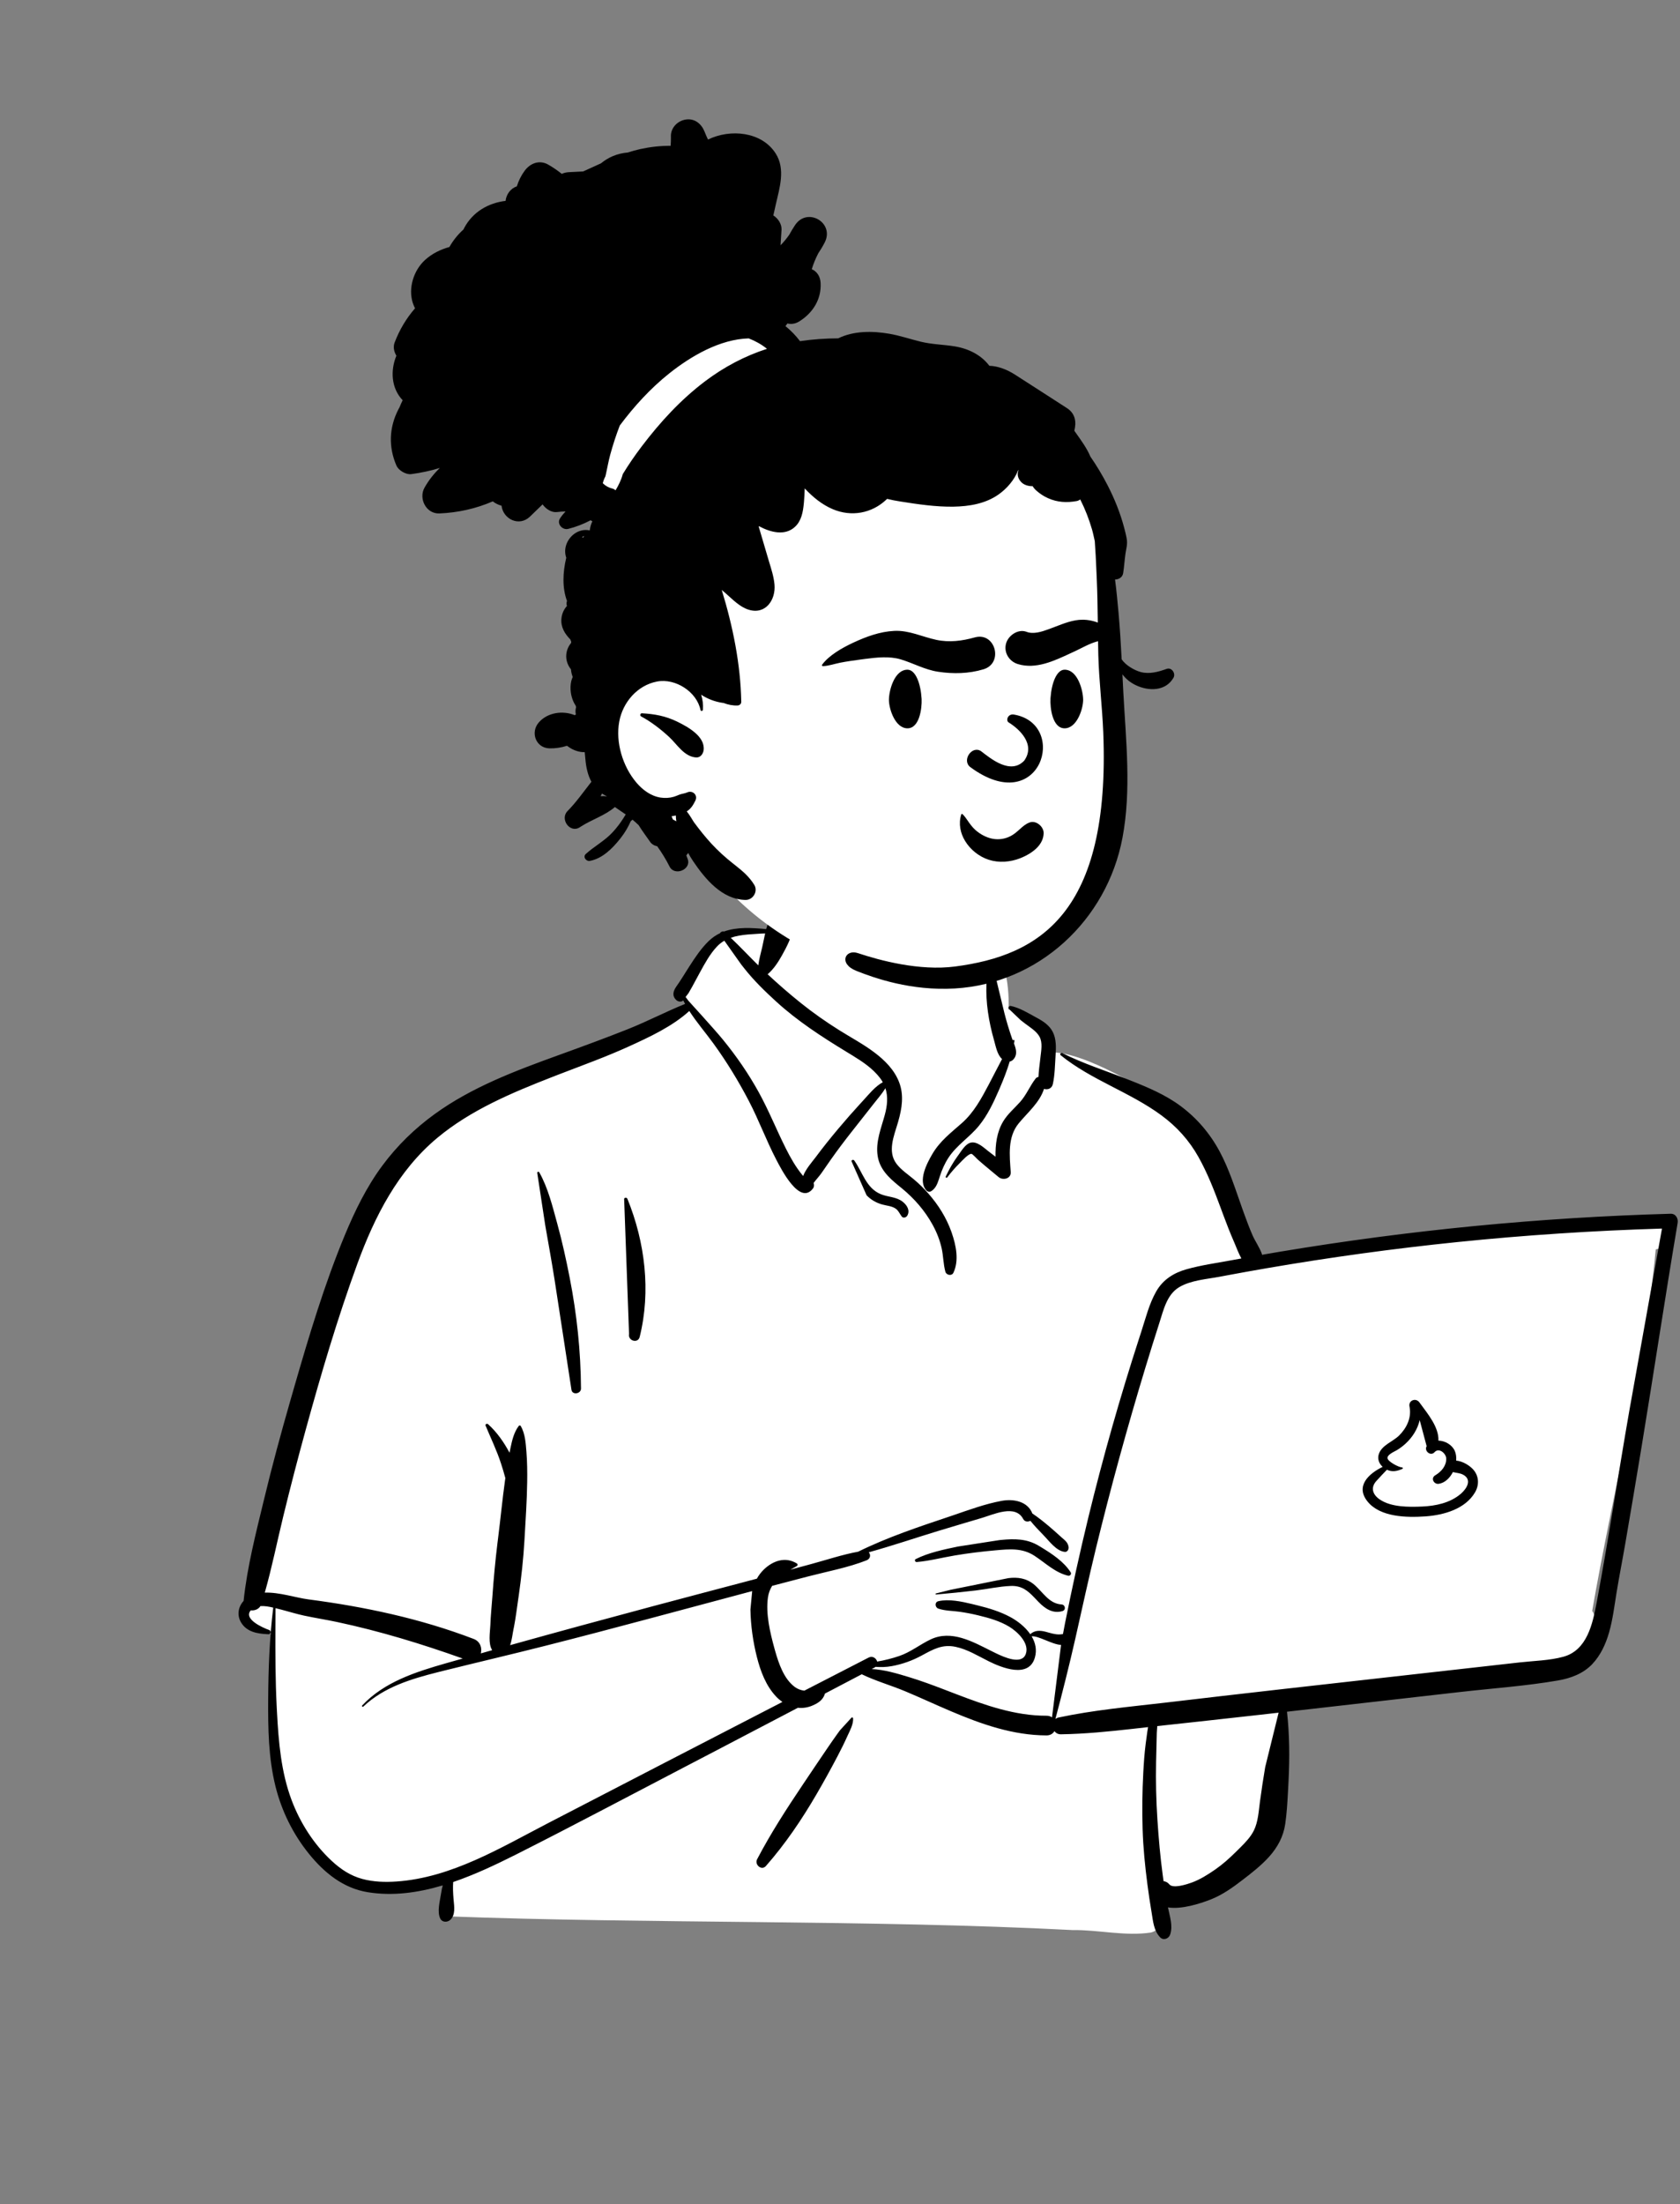 <svg width="247" height="324" viewBox="0 0 247 324" fill="none" xmlns="http://www.w3.org/2000/svg">
<rect x="0" y="0" width="247" height="324" fill="#808080" stroke="none"/>
<path fill-rule="evenodd" clip-rule="evenodd" d="M241.496 179.325C238.479 179.621 235.463 179.917 232.446 180.213C217.998 181.317 203.555 183.624 189.218 185.008C188.861 184.427 188.162 184.522 187.738 184.926C186.307 184.801 184.704 183.707 183.408 184.845C183.366 184.839 183.323 184.832 183.281 184.828C180.973 180.397 179.379 175.672 177.83 170.94C176.842 168.031 175.513 165.214 173.056 163.261C168.864 160.35 159.258 154.446 154.335 154.694C154.254 153.813 153.843 152.904 153.168 152.317C154.655 149.781 148.71 148.126 148.29 148.42C148.559 139.947 144.575 132.589 135.791 130.902C127.921 129.262 116.727 128.986 112.495 137.214C112.03 137.161 107.274 137.137 106.814 137.188C106.098 136.282 98.241 144.871 101.461 147.862C72.671 160.602 56.301 159.082 48.333 194.899C47.255 198.264 47.177 201.946 46.039 205.236C41.992 214.69 38.71 224.756 37.893 235.043C35.92 235.549 35.693 239.029 37.978 239.533C38.851 239.725 39.581 239.988 40.218 240.487C39.72 248.917 41.758 268.174 43.042 268.114C45.661 276.451 57.34 278.803 65.608 275.874C64.183 278.556 65.608 280.243 65.608 281.677C95.361 282.803 127.892 282.154 157.636 283.698C161.44 283.644 165.442 284.633 169.195 284.064C171.484 283.515 171.487 279.915 169.166 279.47L179.309 277.266C179.083 277.181 183.491 274.248 186.822 268.767C189.923 262.635 187.813 255.234 189.218 248.565C200.192 247.667 211.347 247.283 222.202 245.424C223.681 249.854 230.088 244.556 232.124 242.425C232.122 242.422 232.119 242.418 232.117 242.415C233.102 242.145 233.892 241.221 233.919 240.127C234.61 239.139 234.755 237.747 234.092 236.792C237.13 219.257 241.761 201.353 243.435 183.653C244.027 183.522 244.584 183.263 245.056 182.863L245.018 182.824C245.818 181.932 245.974 180.391 244.64 179.632C243.563 179.02 242.664 179.21 241.496 179.325Z" fill="white"/>
<path fill-rule="evenodd" clip-rule="evenodd" d="M113.043 135.303C113.94 133.049 116.97 133.925 116.632 136.293C116.43 137.711 115.653 139.209 114.956 140.452C114.388 141.463 113.74 142.451 112.862 143.209C114.426 144.668 116.048 146.074 117.712 147.409C119.528 148.866 121.437 150.208 123.411 151.442C125.141 152.524 126.95 153.483 128.581 154.717C130.098 155.865 131.479 157.246 132.182 159.048C132.931 160.967 132.606 162.949 132.054 164.867L131.991 165.084C131.428 166.984 130.452 169.274 131.805 171.064C132.493 171.976 133.494 172.621 134.358 173.35C135.127 173.997 135.848 174.702 136.509 175.458C137.951 177.107 139.124 178.962 139.864 181.03L139.93 181.218C140.564 183.048 141.028 185.29 140.171 187.087C139.925 187.602 139.132 187.434 138.994 186.933C138.682 185.797 138.699 184.607 138.438 183.454C138.166 182.256 137.714 181.119 137.123 180.042C135.981 177.96 134.434 176.182 132.605 174.678L132.058 174.233C130.632 173.062 129.322 171.82 129.032 169.883C128.723 167.81 129.553 165.835 130.087 163.873C130.459 162.505 130.58 161.194 130.178 159.959C129.687 160.761 129.017 161.522 128.487 162.201C127.431 163.554 126.366 164.898 125.303 166.246C124.213 167.627 123.15 169.03 122.138 170.47C121.685 171.114 121.237 171.761 120.791 172.41C120.455 172.897 119.987 173.384 119.621 173.881C119.71 174.147 119.703 174.454 119.542 174.671C117.602 177.294 114.841 171.821 114.121 170.439C112.655 167.623 111.564 164.632 110.092 161.816C108.568 158.898 106.832 156.057 104.898 153.393C103.728 151.782 102.416 150.268 101.346 148.605C98.824 150.893 95.505 152.426 92.457 153.817C89.108 155.345 85.628 156.593 82.195 157.918L81.18 158.312C75.264 160.622 69.203 163.16 64.285 167.263C58.506 172.085 55.087 178.805 52.542 185.764C49.612 193.775 47.189 202.002 44.929 210.224C43.773 214.431 42.676 218.657 41.644 222.897C40.735 226.632 39.982 230.404 38.93 234.1C41.064 234.025 43.497 234.851 45.319 235.09C53.622 236.177 61.812 237.91 69.651 240.911C70.619 241.281 70.9 242.249 70.689 243.033C71.247 242.875 71.805 242.716 72.363 242.559C71.752 241.621 72.044 239.944 72.092 238.905L72.095 238.834C72.144 237.449 72.294 236.062 72.392 234.68C72.577 232.044 72.819 229.428 73.14 226.808L73.222 226.153C73.585 223.302 73.854 220.435 74.251 217.589L74.298 217.263C74.108 216.535 73.886 215.816 73.654 215.1C73.034 213.193 72.159 211.397 71.392 209.55C71.302 209.332 71.612 209.207 71.756 209.338C73.055 210.506 74.086 211.989 74.915 213.539C74.929 213.466 74.942 213.393 74.957 213.32L75.051 212.854C75.284 211.719 75.568 210.524 76.264 209.603C76.338 209.505 76.485 209.485 76.555 209.603C77.222 210.731 77.296 212.16 77.399 213.443C77.515 214.895 77.529 216.366 77.509 217.822C77.469 220.667 77.268 223.52 77.109 226.361C76.952 229.153 76.644 231.909 76.248 234.673L76.172 235.191C75.978 236.507 75.82 237.839 75.564 239.146L75.492 239.502C75.355 240.15 75.271 241.063 74.999 241.822C82 239.869 89.011 237.96 96.037 236.084C101.114 234.729 106.197 233.393 111.277 232.05C111.545 231.566 111.879 231.115 112.296 230.711C113.668 229.382 115.487 228.788 117.156 229.812C117.291 229.895 117.303 230.108 117.156 230.189C116.836 230.363 116.516 230.543 116.201 230.729L119.252 229.903C121.532 229.285 123.84 228.512 126.174 228.081C130.472 225.959 135.096 224.423 139.624 222.905L140.157 222.724C142.476 221.933 144.874 221.048 147.27 220.61C149.024 220.289 151.082 220.676 151.787 222.473C152.68 223.062 153.52 223.754 154.331 224.434C154.917 224.926 155.479 225.448 156.05 225.957L156.155 226.05C156.622 226.455 156.992 226.727 157.107 227.372C157.166 227.705 156.954 228.156 156.543 228.112C155.286 227.977 154.264 226.519 153.411 225.649C152.752 224.976 152.088 224.28 151.487 223.54C151.137 223.731 150.656 223.697 150.433 223.274C149.276 221.083 146.107 222.601 144.354 223.121L141.842 223.865C140.586 224.237 139.33 224.611 138.077 224.992C134.632 226.039 131.205 227.21 127.729 228.171C128.04 228.513 127.997 229.121 127.406 229.352C124.686 230.42 121.701 230.973 118.874 231.705C117.09 232.168 115.306 232.634 113.523 233.103C113.218 233.598 112.998 234.159 112.905 234.811C112.565 237.21 113.221 239.978 113.86 242.298L113.957 242.644C114.482 244.51 115.255 246.797 116.864 247.975C117.257 248.262 117.757 248.462 118.261 248.507C121.41 246.885 124.559 245.264 127.71 243.645C128.294 243.345 128.834 243.751 128.965 244.234C130.076 244.052 131.184 243.764 132.194 243.421C133.89 242.845 135.215 241.746 136.805 240.986C139.883 239.515 143.025 241.321 145.781 242.695L146.416 243.007C147.651 243.607 150.222 244.759 150.814 243.119C151.388 241.532 149.575 239.836 148.404 239.122C147.009 238.27 145.383 237.815 143.806 237.435C142.905 237.218 141.994 237.041 141.077 236.912C140.036 236.766 138.962 236.788 137.96 236.45C137.463 236.283 137.386 235.492 137.96 235.361C139.502 235.01 141.342 235.393 142.951 235.784L143.792 235.992C145.413 236.39 147.05 236.889 148.527 237.683C149.6 238.26 150.734 239.137 151.474 240.211C152.117 239.614 152.917 239.634 153.75 239.855L154.203 239.981C154.95 240.188 155.555 240.331 156.282 240.187C156.379 239.658 156.478 239.129 156.583 238.6C157.619 233.398 158.755 228.215 160.008 223.061C162.171 214.17 164.672 205.376 167.493 196.673L167.776 195.803C168.426 193.812 168.95 191.643 169.999 189.815C170.991 188.085 172.58 187.089 174.468 186.562C176.61 185.963 178.862 185.65 181.048 185.246C181.535 185.156 182.024 185.07 182.512 184.981C182.1 184.236 181.792 183.391 181.515 182.742L181.466 182.629C180.87 181.271 180.335 179.888 179.818 178.497L179.432 177.452C178.499 174.934 177.536 172.458 176.224 170.104C174.843 167.626 173.011 165.6 170.728 163.923C166.072 160.505 160.46 158.761 155.944 155.107C155.759 154.958 155.996 154.702 156.184 154.796C159.233 156.329 162.525 157.371 165.696 158.619L166.322 158.866C168.829 159.86 171.375 160.942 173.544 162.552C175.963 164.347 177.869 166.576 179.301 169.226C180.712 171.839 181.615 174.763 182.61 177.554L182.877 178.297C183.278 179.412 183.693 180.524 184.168 181.609C184.546 182.471 185.25 183.454 185.57 184.438C186.446 184.286 187.321 184.134 188.198 183.987C207.184 180.816 226.382 178.953 245.623 178.408C246.375 178.387 246.765 179.105 246.654 179.762C244.807 190.685 243.166 201.645 241.366 212.576C240.58 217.347 239.778 222.114 238.958 226.879C238.543 229.293 238.062 231.698 237.669 234.115C237.351 236.068 237.12 238.036 236.575 239.943C236.085 241.653 235.334 243.302 234.101 244.606C232.772 246.013 230.917 246.694 229.049 247.015C224.308 247.831 219.445 248.165 214.665 248.709L189.219 251.605C189.591 254.986 189.619 258.315 189.448 261.735L189.351 263.603C189.271 265.105 189.176 266.609 188.961 268.096C188.69 269.96 187.837 271.539 186.581 272.932C185.428 274.211 184.027 275.303 182.664 276.348C181.249 277.434 179.788 278.482 178.124 279.154L177.909 279.239C176.449 279.809 173.712 280.692 171.718 280.369C171.978 281.676 172.483 283.081 172.035 284.374C171.828 284.975 171.043 285.274 170.562 284.763C169.61 283.751 169.535 282.413 169.31 281.093C169.075 279.718 168.873 278.338 168.693 276.956C168.345 274.282 168.074 271.583 167.992 268.887C167.907 266.118 167.94 263.345 168.089 260.579C168.165 259.158 168.261 257.739 168.441 256.327C168.518 255.725 168.596 255.123 168.686 254.523C168.719 254.304 168.755 254.086 168.794 253.868L166.51 254.126C163.008 254.517 159.504 254.87 155.977 254.925C155.56 254.932 155.238 254.741 155.028 254.464C154.805 254.829 154.415 255.09 153.857 255.088C148.932 255.069 144.345 253.458 139.866 251.559C137.608 250.602 135.385 249.565 133.123 248.616C131.012 247.73 128.756 247.098 126.696 246.1L121.283 248.94C121.244 249.08 121.193 249.212 121.139 249.323C120.786 250.042 120.091 250.433 119.382 250.727C118.701 251.009 117.995 251.097 117.308 251.026C113.203 253.178 109.097 255.328 104.988 257.473L100.879 259.616C92.691 263.881 84.535 268.215 76.296 272.38L75.689 272.685C72.843 274.113 69.787 275.56 66.629 276.64C66.573 277.44 66.608 278.217 66.675 279.064L66.691 279.248C66.786 280.249 66.987 281.502 66.185 282.214C65.768 282.584 65.023 282.586 64.739 282.028C64.224 281.015 64.686 279.419 64.85 278.319C64.907 277.927 64.978 277.525 65.082 277.135C61.462 278.213 57.731 278.736 54.047 278.131C50.459 277.542 47.681 275.281 45.441 272.515C43.077 269.597 41.398 266.197 40.496 262.551C39.471 258.403 39.404 254.118 39.428 249.869C39.453 245.345 39.621 240.797 40.171 236.303C39.568 236.161 38.9 236.039 38.29 236.081C37.989 236.564 37.404 236.767 36.875 236.704C35.725 237.973 38.642 239.27 39.574 239.594C39.897 239.707 39.863 240.233 39.489 240.217L39.254 240.206C37.814 240.129 36.326 239.883 35.479 238.544C34.8 237.471 35.004 236.2 35.813 235.324C36.348 230.271 37.625 225.349 38.814 220.419C39.98 215.58 41.278 210.773 42.653 205.989L43.269 203.848C45.434 196.348 47.698 188.787 50.684 181.584C52.176 177.988 53.894 174.458 56.222 171.322C58.393 168.399 60.956 165.897 63.902 163.761C69.394 159.778 75.838 157.371 82.17 155.078L82.453 154.976C85.734 153.788 89.007 152.587 92.251 151.3C95.12 150.163 97.868 148.72 100.724 147.565C100.631 147.397 100.541 147.227 100.455 147.054L100.402 147.099C100.393 147.106 100.384 147.113 100.375 147.119C100.087 147.319 99.665 147.221 99.428 146.997C98.76 146.367 98.986 145.667 99.432 145.012L99.49 144.929C100.036 144.165 100.522 143.357 101.026 142.564L101.341 142.069C102.186 140.746 103.074 139.413 104.201 138.32C104.723 137.813 105.294 137.434 105.899 137.151C105.847 137.042 106.301 136.818 106.43 136.93C108.348 136.228 110.554 136.375 112.645 136.569M187.988 251.745L185.321 252.048C182.388 252.382 179.454 252.705 176.519 253.024L170.145 253.717C170.128 254.081 170.084 254.436 170.076 254.711C170.035 256.126 170.004 257.542 169.974 258.958C169.915 261.796 169.98 264.637 170.167 267.469C170.348 270.214 170.586 272.959 170.957 275.685L171.032 276.23L171.076 276.517C171.379 276.546 171.676 276.69 171.923 276.985C172.462 277.629 174.414 277.003 175.177 276.732C176.43 276.285 177.611 275.531 178.701 274.775C179.765 274.036 180.723 273.175 181.643 272.268L182.397 271.523C183.146 270.778 183.896 269.985 184.355 269.048C184.978 267.777 185.058 266.217 185.241 264.833C185.466 263.131 185.733 261.429 186.016 259.735M110.589 233.877L110.312 233.949C100.266 236.62 90.235 239.369 80.158 241.921C75.172 243.185 70.161 244.356 65.168 245.596L64.36 245.798C60.421 246.794 56.435 247.992 53.419 250.85C53.307 250.956 53.146 250.794 53.251 250.682C56.501 247.22 61.125 245.755 65.564 244.484C66.384 244.249 67.206 244.02 68.027 243.787C61.99 241.634 55.857 239.76 49.583 238.424C47.968 238.08 46.333 237.828 44.719 237.482C43.593 237.241 42.494 236.893 41.38 236.604L40.503 236.384L40.492 239.154C40.477 243.078 40.484 246.998 40.684 250.921L40.722 251.648C40.956 256.014 41.32 260.471 42.869 264.587C44.127 267.933 46.133 271.084 48.757 273.521C50.084 274.753 51.511 275.713 53.275 276.187C54.913 276.627 56.629 276.678 58.313 276.561C66.39 275.997 73.579 271.608 80.595 267.974C92.07 262.031 103.547 256.09 115.034 250.169C114.723 249.956 114.431 249.712 114.165 249.437C112.625 247.845 111.812 245.667 111.279 243.557C110.71 241.311 110.371 238.904 110.331 236.585M125.205 252.463C125.306 252.409 125.424 252.477 125.428 252.591C125.464 253.469 124.979 254.335 124.617 255.125L124.578 255.21C124.138 256.189 123.656 257.156 123.158 258.107C122.162 260.007 121.127 261.887 120.046 263.74C117.874 267.469 115.459 271.04 112.606 274.286C111.961 275.02 110.901 274.079 111.314 273.29C113.309 269.483 115.634 265.889 118.027 262.327C119.225 260.543 120.422 258.757 121.632 256.982C122.137 256.241 122.648 255.502 123.173 254.775L123.49 254.34M244.35 180.588C234.269 180.893 224.2 181.55 214.167 182.581C204.836 183.54 195.539 184.815 186.295 186.406C184.364 186.738 182.436 187.084 180.51 187.444L179.355 187.661C177.428 188.026 175.075 188.177 173.36 189.206C171.552 190.292 171.063 192.56 170.461 194.43C169.754 196.63 169.065 198.836 168.394 201.047C165.73 209.827 163.297 218.684 161.126 227.598C160.049 232.023 159.093 236.473 158.086 240.914C157.191 244.86 156.203 248.762 155.172 252.668C155.299 252.569 155.455 252.494 155.643 252.454C160.766 251.363 165.995 250.889 171.194 250.287L171.697 250.228C177.076 249.596 182.455 248.967 187.837 248.362L223.469 244.353C225.57 244.117 227.822 244.085 229.867 243.521C233.344 242.561 234.159 238.673 234.742 235.576L234.76 235.482C236.518 226.125 237.918 216.686 239.559 207.306M156.001 241.791C154.618 241.699 152.724 240.432 151.675 240.523C152.226 241.448 152.474 242.502 152.157 243.629C151.273 246.764 147.276 245.142 145.351 244.184C143.773 243.399 142.249 242.437 140.501 242.069C138.522 241.653 137.181 242.441 135.508 243.348C134.135 244.094 132.639 244.629 131.1 244.906C130.282 245.054 129.505 245.069 128.73 245.012C128.683 245.05 128.63 245.085 128.57 245.117L128.16 245.332C130.015 245.417 131.905 245.99 133.631 246.514C135.42 247.057 137.177 247.712 138.923 248.382L140.642 249.042C144.881 250.666 149.269 252.208 153.857 252.195C154.187 252.194 154.457 252.285 154.67 252.434M148.261 231.968C149.628 231.801 150.889 231.98 151.981 232.87C153.298 233.944 154.183 235.724 156.076 235.84C156.628 235.875 156.757 236.651 156.208 236.813C154.799 237.231 153.658 236.468 152.697 235.478L152.052 234.803C151.103 233.82 150.228 233.06 148.618 233.119C146.893 233.182 145.166 233.58 143.453 233.783C141.512 234.013 139.572 234.208 137.625 234.377C137.534 234.385 137.519 234.242 137.604 234.222L139.784 233.679M146.942 226.379L147.167 226.356C149.152 226.164 150.967 226.156 152.739 227.224L153.079 227.43C154.677 228.401 156.416 229.546 157.416 231.119C157.579 231.377 157.309 231.68 157.035 231.614C155.115 231.153 153.711 229.743 152.096 228.688C150.283 227.504 148.41 227.7 146.344 227.884C144.343 228.062 142.342 228.306 140.361 228.64C138.499 228.953 136.631 229.448 134.751 229.606L134.751 229.602C134.536 229.601 134.414 229.279 134.633 229.169C136.541 228.216 138.752 227.765 140.828 227.329M207.23 206.756C207.038 205.838 208.167 205.413 208.69 206.141L208.801 206.294C209.931 207.843 211.566 209.787 211.482 211.756C212.476 211.778 213.506 212.382 213.893 213.279C214.072 213.694 214.132 214.185 214.093 214.694C214.996 214.764 215.981 215.357 216.533 215.935C217.448 216.892 217.52 218.245 216.863 219.363C215.432 221.801 212.306 222.688 209.666 222.886L209.572 222.893C206.846 223.081 202.918 223.031 201.048 220.691C199.245 218.434 201.238 216.606 203.282 215.614C202.75 215.128 202.474 214.431 202.733 213.696C203.188 212.405 204.794 211.906 205.701 211.008C206.808 209.913 207.538 208.412 207.247 206.842M208.728 208.741C208.428 210.048 207.689 211.243 206.66 212.191C206.267 212.553 205.837 212.875 205.38 213.152L205.325 213.184C204.919 213.412 203.922 213.839 203.998 214.35C204.077 214.876 205.702 215.698 206.145 215.699C206.246 215.699 206.303 215.856 206.2 215.902C205.397 216.256 204.696 216.408 203.911 216.034C203.387 216.569 202.878 217.123 202.373 217.673C201.481 218.645 201.786 219.671 202.841 220.395C204.535 221.557 207.109 221.529 209.086 221.445C211.075 221.36 213.202 220.916 214.755 219.59L214.823 219.531C215.668 218.78 216.439 217.507 215.146 216.783C214.639 216.5 214.092 216.516 213.611 216.378C213.161 217.261 212.431 217.968 211.541 218.104C210.821 218.214 210.325 217.309 210.98 216.876L211.127 216.785C211.949 216.26 212.651 215.451 212.632 214.398C212.619 213.667 211.599 212.744 210.934 213.43L210.904 213.463C210.348 214.091 209.368 213.3 209.734 212.605L209.751 212.574M78.985 172.393C78.982 172.236 79.203 172.177 79.28 172.313C80.572 174.586 81.246 177.372 81.934 179.875C82.655 182.498 83.237 185.148 83.759 187.817C84.817 193.221 85.381 198.595 85.419 204.103C85.425 204.889 84.144 205.098 84.019 204.293C83.187 198.935 82.39 193.571 81.552 188.215C81.13 185.521 80.639 182.837 80.17 180.151M91.768 176.352C91.673 176.038 92.129 175.933 92.246 176.22C94.837 182.583 95.715 189.795 94.051 196.509C93.796 197.536 92.293 197.091 92.485 196.077M125.194 170.697C125.181 170.462 125.486 170.426 125.601 170.587C126.828 172.318 127.338 174.636 129.492 175.53C130.568 175.977 131.778 175.899 132.728 176.653C133.364 177.158 133.851 177.954 133.374 178.718C133.22 178.965 132.79 179.089 132.581 178.82C132.276 178.43 132.115 177.962 131.701 177.669C131.117 177.256 130.33 177.23 129.661 177.036C128.795 176.785 128.032 176.345 127.407 175.692M145.708 141.83C145.835 141.766 145.956 141.807 146.037 141.916C146.153 142.072 146.139 142.224 145.997 142.331C146.186 142.718 146.409 143.686 146.441 143.827C146.571 144.398 146.708 144.966 146.852 145.534C147.142 146.679 147.397 147.833 147.687 148.978C147.995 150.192 148.362 151.393 148.771 152.577C148.797 152.654 148.826 152.732 148.856 152.811L148.903 152.931L148.914 152.913C148.997 152.782 149.17 152.874 149.15 153.012C149.131 153.139 149.105 153.264 149.083 153.391L149.126 153.504C149.393 154.223 149.576 154.981 149.086 155.615C148.903 155.853 148.701 155.993 148.45 156.035C148.047 157.365 147.541 158.669 146.999 159.922L146.841 160.288C146.044 162.116 145.195 163.92 143.926 165.477C142.542 167.176 140.637 168.336 139.431 170.198C138.87 171.064 138.479 171.975 138.163 172.953L138.043 173.325C137.818 174.016 137.559 174.687 136.91 175.093C136.703 175.222 136.393 175.181 136.226 175.004C134.896 173.597 136.288 170.968 137.091 169.605C138.206 167.709 139.82 166.497 141.436 165.067C143.177 163.526 144.289 161.464 145.363 159.432C146.022 158.188 146.657 156.917 147.326 155.667C146.627 155.049 146.403 153.821 146.166 152.968L146.145 152.891C145.753 151.524 145.442 150.122 145.246 148.714C145.057 147.36 144.978 146.026 145.028 144.664L145.042 144.317M148.307 148.275C148.153 148.063 148.409 147.823 148.62 147.867C149.909 148.134 151.168 148.914 152.325 149.545L152.448 149.612C153.371 150.109 154.3 150.719 154.785 151.687C155.312 152.738 155.268 153.949 155.196 155.092L155.19 155.199C155.101 156.569 155.087 157.992 154.797 159.338C154.649 160.026 154.026 160.22 153.493 160.058C152.858 162.061 151.077 163.537 149.775 165.118C148.116 167.134 148.428 169.855 148.602 172.282C148.672 173.265 147.45 173.544 146.821 173.02L145.37 171.815C145.129 171.613 144.887 171.412 144.647 171.21C144.441 171.036 144.237 170.861 144.034 170.684L143.732 170.417C143.598 170.297 143.006 169.636 142.833 169.608C142.414 169.542 141.418 170.647 141.077 170.993L141.034 171.037C140.393 171.666 139.813 172.343 139.273 173.061C139.174 173.192 138.98 173.083 139.051 172.931C139.535 171.894 140.097 170.903 140.765 169.976L140.9 169.791C141.344 169.192 141.94 168.134 142.725 167.958C143.682 167.742 144.638 168.702 145.335 169.236L145.379 169.269C145.711 169.518 146.038 169.771 146.365 170.026C146.331 168.219 146.559 166.393 147.492 164.835C148.15 163.737 149.135 162.923 149.978 161.979C150.917 160.928 151.407 159.636 152.257 158.542C152.366 158.401 152.517 158.325 152.68 158.301C152.713 157.421 152.843 156.532 152.943 155.662L152.972 155.401C153.073 154.456 153.312 153.3 152.849 152.415C152.412 151.578 151.409 150.987 150.666 150.42L150.059 149.949M106.494 138.274C106.106 138.498 105.744 138.777 105.415 139.126C104.38 140.225 103.639 141.593 102.919 142.908C102.531 143.617 102.157 144.333 101.766 145.04C101.596 145.347 101.421 145.651 101.244 145.955C101.162 146.095 100.919 146.373 100.799 146.544C100.933 146.732 101.071 146.917 101.212 147.099C101.266 147.169 104.98 151.217 106.275 152.801C108.258 155.227 110.03 157.79 111.545 160.534C113.028 163.22 114.158 166.064 115.532 168.803C116.22 170.174 116.988 171.535 117.967 172.722C118.005 172.768 118.045 172.812 118.084 172.857C118.457 171.847 119.415 170.766 119.885 170.145L119.929 170.086C120.996 168.648 122.122 167.253 123.273 165.881C124.325 164.629 125.403 163.404 126.507 162.199L126.922 161.748C127.691 160.917 128.668 159.673 129.794 159.079C129.674 158.864 129.534 158.651 129.374 158.441C128.318 157.062 126.827 156.061 125.355 155.158L124.401 154.577C120.804 152.384 117.262 150.089 114.139 147.239C112.487 145.732 110.857 144.152 109.468 142.393L108.977 141.772M112.497 137.188C110.812 137.329 108.993 137.296 107.436 137.845C108.82 139.154 110.136 140.567 111.487 141.898C111.607 140.998 111.853 140.109 112.062 139.231" fill="black"/>
<path fill-rule="evenodd" clip-rule="evenodd" d="M162.571 89.561C162.069 83.063 162.847 76.253 160.342 70.076C155.976 59.829 143.732 56.413 134.239 52.511C130.436 51.387 117.64 51.23 113.187 49.742C103.11 46.375 100.702 42.363 92.695 48.774C91.343 49.87 90.497 51.06 89.88 52.686L89.906 52.693C89.73 53.371 89.918 54.048 90.315 54.565C86.843 58.115 85.391 63.437 87.172 68.163C92.985 80.462 92.712 87.111 90.839 100.333C88.393 112.675 93.982 117.184 103.239 123.9C102.862 124.631 102.784 125.603 103.276 126.248C113.98 141.296 134.163 148.48 151.456 140.843C158.475 137.717 161.609 130.239 163.397 123.491C165.481 115.936 166.121 107.974 164.425 100.277C163.741 96.718 162.849 93.184 162.571 89.561Z" fill="white"/>
<path fill-rule="evenodd" clip-rule="evenodd" d="M100.826 17.571C102.126 17.376 103.107 18.182 103.574 19.319L103.598 19.38C103.748 19.767 103.915 20.143 104.095 20.513C107.346 18.917 111.985 19.327 114.043 22.559C115.511 24.867 114.616 27.606 114.062 30.053L113.699 31.666C114.401 32.113 114.931 32.914 114.906 33.743L114.903 33.807L114.755 36.056C115.224 35.58 115.653 35.062 116.035 34.511C116.3 34.027 116.585 33.551 116.891 33.09C118.693 30.379 122.739 32.735 121.252 35.639C120.966 36.199 120.645 36.73 120.301 37.241C119.912 37.996 119.593 38.772 119.348 39.568C120.052 39.875 120.592 40.555 120.65 41.582C120.783 43.981 119.523 45.983 117.521 47.24C116.931 47.61 116.323 47.682 115.771 47.545C115.674 47.676 115.577 47.807 115.484 47.94C116.283 48.589 117.003 49.328 117.622 50.148C119.485 49.87 121.359 49.738 123.233 49.734C125.523 48.612 128.266 48.635 130.727 49.056C132.311 49.326 133.833 49.853 135.392 50.231C137.035 50.628 138.704 50.643 140.367 50.913C142.463 51.254 144.301 52.222 145.457 53.767C146.726 53.805 148.061 54.325 149.169 55.031C151.746 56.675 154.309 58.343 156.88 59.997C157.867 60.633 158.236 61.647 158.054 62.778L158.042 62.851L157.955 63.32L158.159 63.609C158.945 64.72 159.802 65.885 160.311 67.111C161.253 68.47 162.104 69.895 162.859 71.364C163.875 73.338 164.714 75.43 165.282 77.578C165.423 78.121 165.565 78.668 165.658 79.222C165.791 80.004 165.586 80.61 165.474 81.361C165.335 82.312 165.284 83.275 165.136 84.229C165.037 84.861 164.5 85.171 163.938 85.188C164.15 86.797 164.302 88.415 164.447 90.022C164.652 92.317 164.792 94.619 164.912 96.92C165.533 97.823 166.803 98.537 167.72 98.784C168.99 99.125 170.321 98.755 171.521 98.322C172.275 98.049 172.894 98.998 172.526 99.632C171.371 101.623 168.899 101.614 167.027 100.733C166.235 100.361 165.54 99.822 165.024 99.12C165.056 99.788 165.09 100.456 165.123 101.126L165.155 101.733C165.536 108.82 166.357 116.151 165.026 123.168C162.721 135.323 152.667 144.578 140.384 145.296C133.939 145.673 128.571 143.769 125.902 142.707C123.233 141.644 124.271 139.478 126.124 140.097C129.315 141.164 135.179 142.753 140.426 142.067C152.794 140.449 163.281 134.265 162.204 107.632C162.051 103.855 161.58 100.076 161.479 96.299C161.382 92.607 161.418 88.912 161.255 85.222L161.201 83.963C161.137 82.492 161.069 81.014 160.959 79.541C160.826 78.97 160.716 78.391 160.554 77.831C160.112 76.307 159.535 74.826 158.819 73.412C158.661 73.532 158.483 73.619 158.291 73.653C156.831 73.915 155.462 73.841 154.095 73.232C153.457 72.951 152.895 72.577 152.371 72.114C152.122 71.896 151.955 71.685 151.824 71.465C151.163 71.476 150.502 71.277 150.088 70.802C149.615 70.26 149.537 69.7 149.722 69.181L149.741 69.13L149.695 69.113C149.137 70.556 148.026 71.827 146.807 72.685C144.88 74.046 142.469 74.439 140.158 74.475C137.606 74.513 134.914 74.12 132.396 73.718C131.731 73.613 131.069 73.492 130.421 73.329C130.395 73.355 130.37 73.384 130.342 73.41C128.181 75.479 125.141 76.011 122.399 74.83C120.814 74.147 119.485 73.048 118.311 71.789C118.294 72.448 118.26 73.107 118.203 73.76L118.179 74.02C118.062 75.236 117.837 76.526 116.919 77.404C115.433 78.827 113.278 78.256 111.565 77.33C111.567 77.375 111.567 77.421 111.567 77.468C112.03 79.04 112.495 80.615 112.959 82.189L113.059 82.525C113.397 83.643 113.768 84.762 113.87 85.932C114.064 88.168 112.577 90.377 110.092 89.627C108.789 89.234 107.745 88.138 106.743 87.26L106.112 86.714C107.745 92.055 108.878 97.586 108.983 103.159C108.99 103.462 108.73 103.69 108.442 103.7C107.771 103.728 107.048 103.595 106.372 103.326C106.334 103.324 106.296 103.322 106.256 103.316C105.102 103.149 104.031 102.732 103.087 102.117C103.304 102.808 103.402 103.55 103.345 104.326C103.33 104.514 103.036 104.58 102.994 104.372C102.449 101.69 99.311 99.664 96.607 100.177C93.704 100.729 91.566 103.227 91.043 106.07C90.481 109.124 91.556 112.655 93.548 115.012C94.465 116.098 95.671 117.005 97.104 117.233C97.759 117.337 98.439 117.301 99.075 117.115C99.345 117.034 99.599 116.922 99.857 116.817C100.233 116.665 100.672 116.641 101.027 116.481C101.832 116.119 102.641 116.861 102.233 117.688C101.878 118.408 101.559 118.894 100.97 119.266C101.447 119.85 101.881 120.661 102.041 120.879C102.861 121.986 103.693 123.033 104.627 124.045C105.578 125.072 106.615 126.011 107.711 126.879L108.172 127.243C109.229 128.081 110.148 128.858 110.893 130.06C111.481 131.009 110.72 132.296 109.619 132.281C106.176 132.233 103.672 129.206 101.889 126.562C101.635 126.184 101.397 125.784 101.175 125.374C101.095 125.503 101.006 125.624 100.907 125.734L101.103 126.262C101.686 127.818 99.174 128.834 98.445 127.382C97.915 126.33 97.3 125.328 96.616 124.381C96.212 124.324 95.817 124.079 95.597 123.762C95.042 122.957 94.418 122.143 93.892 121.285C93.601 121.008 93.301 120.742 92.995 120.482C92.906 120.56 92.815 120.638 92.728 120.72C92.344 121.598 91.868 122.399 91.279 123.153L91.153 123.314C90.023 124.738 88.553 126.195 86.733 126.543C86.177 126.649 85.642 125.958 86.135 125.516C87.409 124.37 88.915 123.591 90.09 122.312C90.668 121.682 91.2 120.988 91.657 120.261L91.761 120.093C91.837 119.968 91.915 119.843 91.995 119.717C91.465 119.355 90.935 118.992 90.404 118.628C88.945 119.876 87.044 120.446 85.429 121.48L85.269 121.585C83.809 122.561 82.271 120.401 83.441 119.216C84.731 117.913 85.808 116.361 86.951 114.913C86.414 113.923 86.159 112.752 86.064 111.568C86.027 111.233 85.997 110.898 85.968 110.563C85.148 110.576 84.324 110.295 83.627 109.811L83.363 109.622C82.516 109.893 81.626 110.024 80.775 110.001C78.772 109.942 77.952 107.653 79.205 106.205C80.483 104.725 82.721 104.402 84.493 105.121C84.55 105.091 84.609 105.059 84.666 105.028C84.582 104.639 84.601 104.286 84.697 103.976L84.669 103.787C84.279 103.189 84.023 102.506 83.926 101.784C83.849 101.212 83.864 100.646 83.997 100.081C84.041 99.893 84.132 99.699 84.202 99.503C84.058 99.139 83.973 98.763 83.947 98.384C83.907 98.336 83.867 98.287 83.829 98.234C82.949 96.999 83.127 95.51 83.964 94.51C83.968 94.447 83.974 94.383 83.982 94.32C83.933 94.21 83.888 94.098 83.847 93.986C83.029 93.16 82.429 92.167 82.541 90.936C82.607 90.212 82.904 89.56 83.354 89.073C83.274 88.837 83.267 88.563 83.364 88.335C82.645 86.423 82.736 84.12 83.253 81.982C83.139 81.657 83.08 81.304 83.093 80.93C83.152 79.342 84.525 77.884 86.152 77.903C86.347 77.905 86.531 77.93 86.707 77.968L86.709 77.93C86.772 77.453 86.903 77.013 87.094 76.618C87 76.584 86.913 76.535 86.837 76.47C85.794 77.027 84.691 77.452 83.535 77.742C82.684 77.955 81.813 76.988 82.342 76.189C82.587 75.819 82.858 75.486 83.149 75.182C82.735 75.185 82.314 75.213 81.888 75.267C81.124 75.367 80.27 74.845 79.773 74.139C79.157 74.739 78.537 75.337 77.918 75.935C76.351 77.455 73.983 76.337 73.735 74.333C73.269 74.209 72.833 73.997 72.451 73.695C69.979 74.769 67.319 75.358 64.6 75.47C62.648 75.551 61.507 73.276 62.42 71.67C63.033 70.592 63.793 69.624 64.67 68.783C63.309 69.2 61.904 69.5 60.47 69.692C59.695 69.796 58.598 69.153 58.288 68.441C57.1 65.702 57.202 62.846 58.569 60.181C58.621 60.076 58.681 59.974 58.738 59.873C58.879 59.52 59.033 59.171 59.2 58.829C57.519 57.074 57.373 54.466 58.279 52.283C57.916 51.693 57.776 50.983 58.023 50.341C58.727 48.492 59.741 46.784 61.021 45.317C60.899 45.08 60.791 44.829 60.7 44.558C59.98 42.371 60.814 39.731 62.498 38.207C63.557 37.248 64.773 36.673 66.073 36.305C66.62 35.337 67.323 34.464 68.143 33.729C68.175 33.659 68.207 33.589 68.243 33.519C69.519 31.114 71.843 29.825 74.333 29.527C74.43 28.587 75.064 27.688 75.985 27.397C76.239 26.583 76.617 25.805 77.137 25.099C77.954 23.988 79.313 23.463 80.593 24.192C81.295 24.592 81.966 25.051 82.596 25.558C82.879 25.425 83.199 25.339 83.561 25.312L83.652 25.306L85.735 25.201C86.608 24.814 87.478 24.408 88.351 24.013C88.875 23.58 89.46 23.218 90.098 22.95C90.821 22.648 91.56 22.476 92.302 22.419C92.904 22.223 93.51 22.049 94.127 21.914C95.576 21.597 97.093 21.42 98.597 21.434C98.628 21.045 98.644 20.651 98.641 20.252L98.638 20.052C98.604 18.773 99.624 17.753 100.826 17.571ZM99.366 119.875C99.159 119.919 98.95 119.955 98.741 119.981C98.804 120.137 98.868 120.294 98.929 120.45C99.098 120.545 99.269 120.636 99.44 120.72C99.39 120.433 99.36 120.143 99.366 119.875ZM88.512 116.648L88.372 116.907C88.349 116.949 88.326 116.991 88.305 117.032C88.602 117.009 88.902 117.015 89.198 117.049L89.197 117.018C89.159 117.005 89.121 116.993 89.085 116.975C88.881 116.877 88.691 116.767 88.512 116.648ZM94.378 104.844C96.248 104.953 97.831 105.239 99.531 106.057L99.677 106.129C101.179 106.875 103.664 108.253 103.454 110.229C103.395 110.791 102.988 111.383 102.345 111.339C100.585 111.218 99.58 109.443 98.388 108.335C97.186 107.219 95.709 106.072 94.254 105.305C94.048 105.197 94.129 104.855 94.353 104.844L94.378 104.844ZM85.902 78.808C85.454 78.822 85.604 79.258 85.835 78.894C85.854 78.865 85.877 78.835 85.902 78.808ZM110.079 49.742C105.837 49.854 101.568 52.359 98.39 54.892C95.626 57.095 93.239 59.716 91.125 62.541C90.581 63.947 90.114 65.384 89.72 66.83C89.46 67.786 89.297 68.751 89.08 69.715L89.012 70.011C88.841 70.33 88.714 70.674 88.622 71.029C89.007 71.416 89.507 71.692 90.057 71.824C90.234 71.866 90.381 71.957 90.498 72.079C90.94 71.34 91.328 70.559 91.553 69.732L91.561 69.694C92.412 68.299 93.337 66.948 94.328 65.642C97.061 62.039 100.072 58.755 103.691 56.022C106.435 53.951 109.503 52.328 112.765 51.273C111.967 50.628 111.06 50.119 110.079 49.742Z" fill="black"/>
<path fill-rule="evenodd" clip-rule="evenodd" d="M149.973 126.159C148.539 126.723 146.845 126.856 145.365 126.375C143.95 125.916 142.665 124.893 141.887 123.607C141.195 122.461 140.906 121.102 141.315 119.747C141.335 119.682 141.398 119.64 141.459 119.624C141.794 119.929 142.001 120.232 142.208 120.534C142.556 121.042 142.905 121.545 143.385 121.979C144.082 122.611 145.022 123.124 145.955 123.294C146.868 123.46 147.803 123.313 148.621 122.876C149.118 122.61 149.52 122.255 149.918 121.898C150.352 121.509 150.778 121.115 151.375 120.895C151.854 120.719 152.356 120.868 152.743 121.162C153.158 121.478 153.456 121.973 153.439 122.491C153.414 123.293 153.063 123.961 152.554 124.513C151.866 125.259 150.892 125.797 149.973 126.159ZM148.271 106.175C149.866 107.146 152.297 109.408 150.581 111.813C148.56 113.933 145.652 111.502 144.219 110.402C142.89 109.55 141.396 111.742 142.629 112.737C152.987 120.408 157.19 106.429 149.078 105.035C148.184 104.881 147.853 105.875 148.271 106.175ZM131.491 92.734C133.665 92.63 135.581 93.607 137.653 94.05C139.568 94.461 141.455 94.215 143.317 93.692C146.339 92.845 147.589 97.474 144.608 98.376C142.437 99.033 140.151 99.078 137.923 98.74C135.944 98.439 134.285 97.475 132.398 96.914C130.779 96.433 128.874 96.633 127.164 96.859L126.5 96.948C125.514 97.082 124.522 97.215 123.545 97.408C122.697 97.575 121.851 97.882 120.986 97.918C120.888 97.922 120.805 97.794 120.867 97.709C121.871 96.329 123.808 95.24 125.349 94.513L125.454 94.464C127.355 93.577 129.373 92.835 131.491 92.734ZM130.694 102.911L130.694 102.864C130.697 101.516 131.481 98.439 133.421 98.439C134.632 98.439 135.368 100.533 135.495 102.692L135.5 102.78C135.556 104.122 135.188 107.056 133.421 107.056C131.635 107.056 130.712 104.277 130.694 102.911V102.911ZM159.248 102.911L159.248 102.864C159.245 101.516 158.46 98.439 156.521 98.439C155.34 98.439 154.611 100.43 154.457 102.53L154.446 102.692C154.37 103.989 154.714 107.056 156.521 107.056C158.307 107.056 159.229 104.277 159.248 102.911V102.911ZM159.218 91.092L159.357 91.095C161.623 91.174 163.955 92.517 164.56 94.773C164.591 94.89 164.447 94.969 164.361 94.889C162.497 93.143 159.991 94.811 158.125 95.686L157.44 96.002C155.034 97.122 152.298 98.438 149.626 97.604C148.358 97.208 147.552 95.904 147.914 94.586C148.236 93.415 149.65 92.43 150.875 92.853L150.93 92.873C151.925 93.254 153.149 92.868 154.176 92.487L155.021 92.17C156.378 91.655 157.742 91.078 159.218 91.092V91.092Z" fill="black"/>
</svg>
